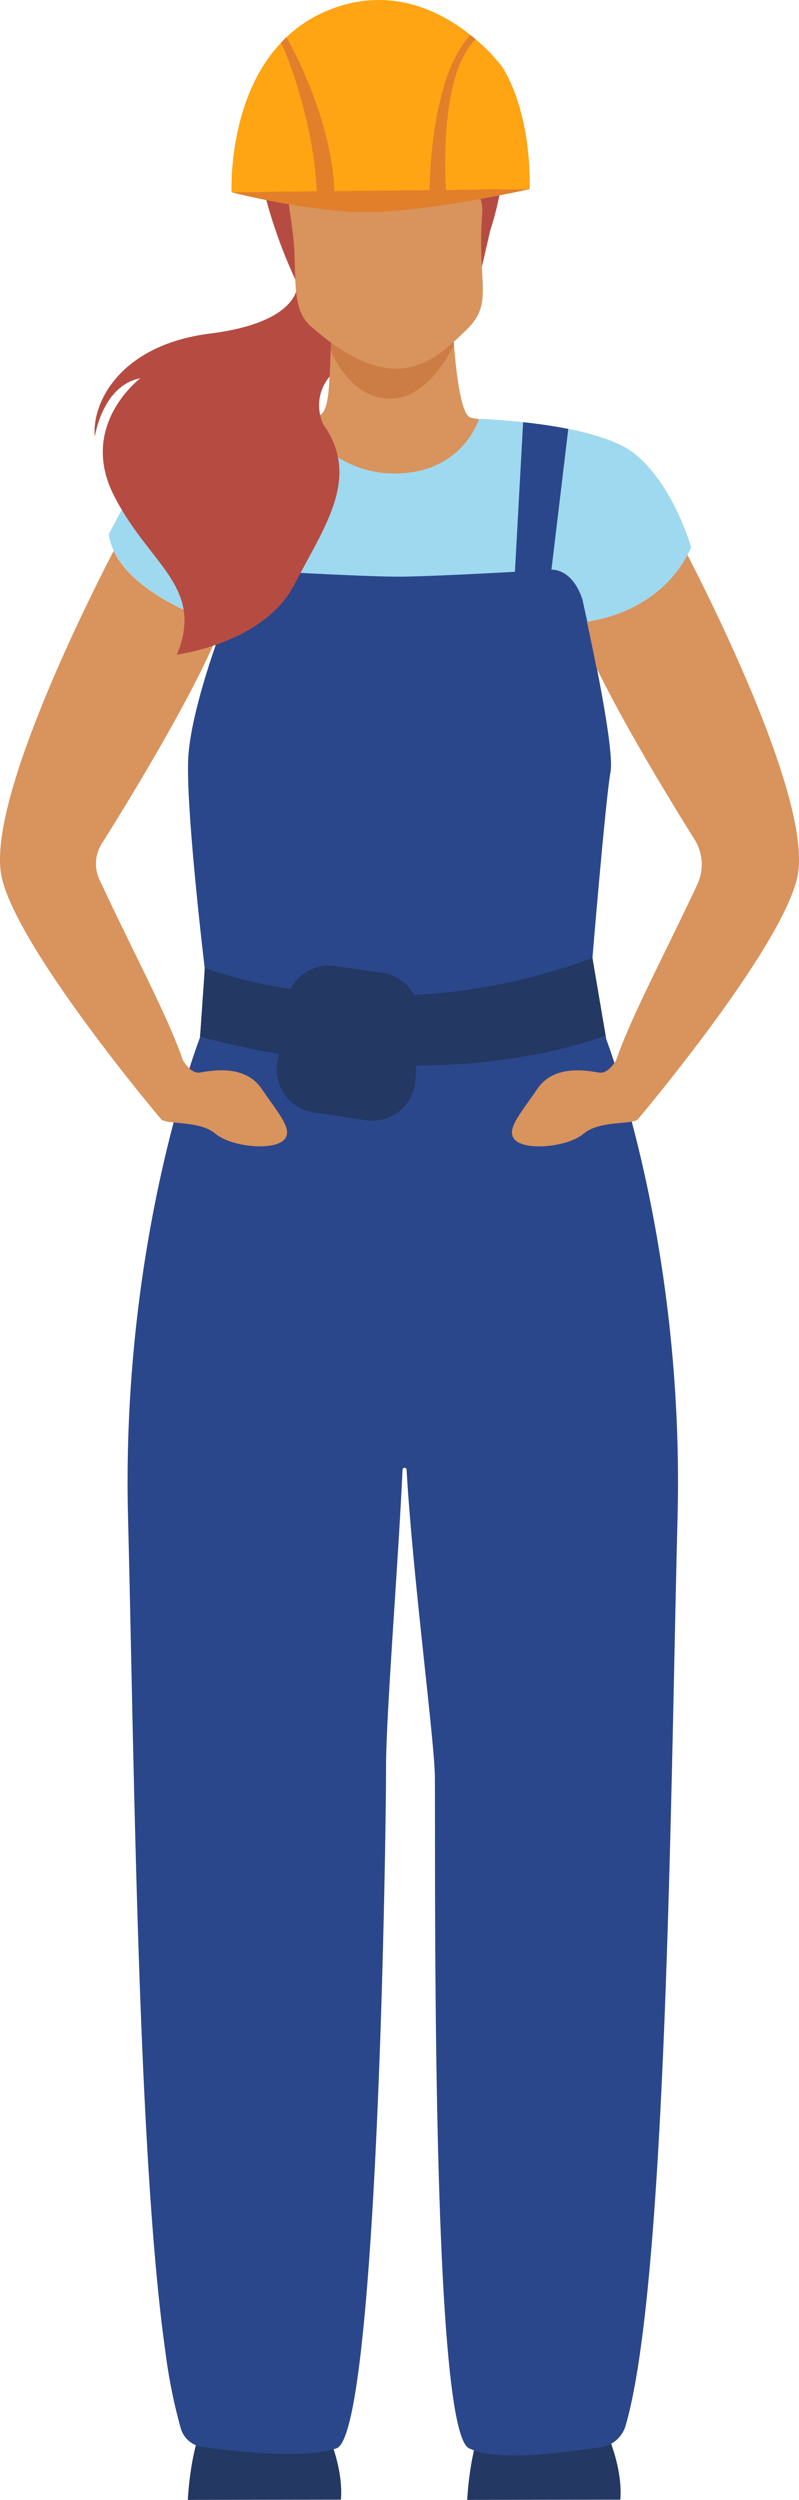 <svg id="Grupo_29637" data-name="Grupo 29637" xmlns="http://www.w3.org/2000/svg" width="124.842" height="390.293" viewBox="0 0 124.842 390.293">
  <path id="Trazado_62371" data-name="Trazado 62371" d="M4101.229,2522.486s.35-7.581,2.383-11.647,18.3-1.271,18.3-1.271,3.749,6.782,3.24,12.882Z" transform="translate(-4028.231 -2132.193)" fill="#233862"/>
  <path id="Trazado_62372" data-name="Trazado 62372" d="M3963.8,2522.486s.35-7.581,2.383-11.647,18.3-1.271,18.3-1.271,3.749,6.782,3.241,12.882Z" transform="translate(-3934.456 -2132.193)" fill="#233862"/>
  <path id="Trazado_62373" data-name="Trazado 62373" d="M4048.879,1503.16c-2.031,1.472-20.422,11.071-20.422,11.071l-19.392-13.826s5.89-.858,6.046-.9c1.749-.488,1.669-5.181,1.89-10.179.035-.77.077-1.548.133-2.318l18.988-.69.016.236c.015.24.034.492.053.755l.038.542c.011.187.027.373.042.568.343,4.391,1.075,10.594,2.478,11.318C4039.547,1500.144,4044.952,1500.08,4048.879,1503.16Z" transform="translate(-3965.341 -1434.587)" fill="#d9935c"/>
  <path id="Trazado_62374" data-name="Trazado 62374" d="M4053.324,1488.415c-1.567,3.133-5.055,8.589-10.229,8.41-4.94-.175-7.754-4.666-9.042-7.5.035-.77.077-1.548.134-2.318l18.988-.69.016.236.053.755.038.542C4053.293,1488.033,4053.309,1488.22,4053.324,1488.415Z" transform="translate(-3982.392 -1434.587)" fill="#cb7d45"/>
  <path id="Trazado_62375" data-name="Trazado 62375" d="M4027.362,1346.606s9.159-9.12,19.965.185C4047.327,1346.792,4040.9,1345.458,4027.362,1346.606Z" transform="translate(-3977.826 -1336.525)" fill="#2b478b"/>
  <path id="Trazado_62376" data-name="Trazado 62376" d="M4005.8,1384.09a78.551,78.551,0,0,1-4.689-13c-1.279-4.992-.109-23.942,18.942-22.655a25.675,25.675,0,0,1,10.921,3.218c4.3,2.457,10.653,7.98,5.277,24.843l-1.3,5.658Z" transform="translate(-3959.665 -1340.46)" fill="#b64c41"/>
  <path id="Trazado_62377" data-name="Trazado 62377" d="M4040.7,1418.95c-4.918,4.7-11.027,10.968-24.2-.62-2.577-2.267-2.4-5.753-2.552-10.758-.181-5.925-1.607-9.554-.945-12.969.787-4.086,4.281-5.932,11.534-6.564,13.315-1.156,20.046,1.844,19.151,8.452C4041.693,1411.238,4045.7,1414.168,4040.7,1418.95Z" transform="translate(-3967.909 -1367.361)" fill="#d9935c"/>
  <path id="Trazado_62378" data-name="Trazado 62378" d="M4066.4,1385.228s7.894-.166,9.7,2.473,2.053,5.592,2.96,7.08a5.734,5.734,0,0,1,.759,3.157l1.751-11.782-10.683-2.124Z" transform="translate(-4004.466 -1364.792)" fill="#b64c41"/>
  <path id="Trazado_62379" data-name="Trazado 62379" d="M4015.879,1549.1s-3.371,9.934-17.037,11.753c-.37.049-.75.091-1.136.129h-55.658s-.1-.03-.3-.091c-2.161-.686-15.458-5.242-16.857-13.762,0,0,6.991-14.356,12.329-16.137a33.877,33.877,0,0,1,5.974-1.2c2.314-.3,4.75-.5,6.793-.625,2.814-.175,4.88-.221,4.88-.221a16.771,16.771,0,0,0,14.883,8.657c10.548-.126,12.992-8.528,12.992-8.528s2.962.084,6.9.511c2.169.232,4.631.568,7.06,1.052,4.114.819,8.12,2.055,10.411,3.915C4013.21,1539.509,4015.879,1549.1,4015.879,1549.1Z" transform="translate(-3907.904 -1463.678)" fill="#9ed9f0"/>
  <path id="Trazado_62380" data-name="Trazado 62380" d="M4008.963,1626.414c-.592-3.291-1.473-8.3-2.165-12.7,0-.059,2.063-24.87,2.825-29.058s-4.418-27.009-4.418-27.009c-1.2-3.492-3.249-4.559-4.815-4.559l2.634-21.969c-2.428-.484-4.891-.82-7.06-1.052l-1.262,23.021-.019.332c-2.886.16-6.485.354-9.835.5s-6.454.263-8.364.263c-3.884,0-12.8-.446-18.717-.77l-.023-.328-1.43-23.441c-2.043.13-4.479.328-6.793.625l2.516,22.816v0c-1.658,0-3.565,2.943-3.828,4.578l-.256,7.139c-1.253,3.593-3.849,11.576-4.28,17.18-.57,7.408,2.524,33.178,2.545,33.355-.113,3.072-.331,7-.75,10.8-2.326,6.3-12.245,35.606-11.234,75.009.941,36.783,1.5,99.634,5.833,130.151a83.338,83.338,0,0,0,2.428,12.054,4.068,4.068,0,0,0,3.339,2.825c4.97.689,16.173,1.959,20.995.206,2.311-.843,3.965-13.671,5.135-30.208,1.121-15.855,1.8-35.121,2.169-50.5,0,0,0,0,0-.008.3-12.26.415-22.046.415-25.667,0-8.2,1.937-32.243,2.577-46.387a.315.315,0,0,1,.629-.008v0c.973,16.793,4.365,42.258,4.419,47.915.125,13.724-.673,101.9,5.325,104.858,4.586,2.264,15.394.553,20.557-.146a4.757,4.757,0,0,0,3.929-3.394c6.45-22.185,7.021-99.274,8.109-141.7C4021.089,1662.294,4011.464,1633.261,4008.963,1626.414Z" transform="translate(-3914.228 -1464.153)" fill="#2b478b"/>
  <path id="Trazado_62381" data-name="Trazado 62381" d="M3915.589,1686.35c-1.906,1.525-8.131.888-10.544-1.143s-7.243-1.4-8.387-2.162c-.08-.053-22.557-26.689-24.992-37.9-2.459-11.311,13.1-42.437,17.5-50.923,3.26,6.885,14.116,10.6,16.053,11.215.194.061.3.092.3.092h.6c-3.663,9.9-14.615,27.734-18.835,34.45a5.829,5.829,0,0,0-.351,5.551c5.42,11.624,10.724,21.428,13.045,28.221.461.755,1.453,2.1,2.649,1.922,1.655-.255,6.992-1.4,9.661,2.539S3917.5,1684.826,3915.589,1686.35Z" transform="translate(-3871.404 -1508.224)" fill="#d9935c"/>
  <g id="Grupo_29636" data-name="Grupo 29636" transform="translate(36.175 0)">
    <path id="Trazado_62382" data-name="Trazado 62382" d="M4027.522,1333.808a28.062,28.062,0,0,0-4.088-4.219c-.416-.359-.863-.721-1.339-1.08-4.826-3.672-12.549-7.256-21.859-3.372a20.763,20.763,0,0,0-6.362,4.135c-.413.39-.8.791-1.172,1.206-8.073,8.956-7.389,23-7.389,23l46.582-.5C4032.046,1339.977,4027.522,1333.808,4027.522,1333.808Z" transform="translate(-3985.299 -1323.458)" fill="#ffa412"/>
    <path id="Trazado_62383" data-name="Trazado 62383" d="M4018.841,1364.888c-.131-1.959-1.022-18.031,4.625-23.527a9.253,9.253,0,0,0-.792-.66c-6.021,6.319-6.407,22.147-6.384,24.215l-14.891.159c-.441-11.409-6.738-22.768-7.494-24.036a10.239,10.239,0,0,0-.859.881c1.092,1.922,5.2,12.921,5.6,23.184l-13.3.142s12.406,3.207,21.75,3.091,24.831-3.589,24.831-3.589Z" transform="translate(-3985.33 -1335.223)" fill="#e27f2b"/>
  </g>
  <path id="Trazado_62384" data-name="Trazado 62384" d="M3949.094,1512.573c-4.765,9.149-18.3,10.865-18.3,10.865,4.384-10.674-4.449-14.041-9.912-24.97s4.193-18.173,4.193-18.173c-5.973,1.144-7.117,9.149-7.117,9.149-.507-5.337,3.941-14.356,18.047-16.137,10.327-1.3,12.82-4.784,13.415-6.557.232,2.3.79,4.1,2.333,5.455,1.091.961,2.135,1.8,3.13,2.524-.023.416-.042.831-.061,1.243-.062,1.406-.1,2.79-.165,4.06a6.875,6.875,0,0,0-1.479,6.012,6.66,6.66,0,0,0,.488,1.494,12.6,12.6,0,0,1,2.447,6.1C3956.772,1499.681,3952.666,1505.715,3949.094,1512.573Z" transform="translate(-3903.147 -1421.238)" fill="#b64c41"/>
  <path id="Trazado_62385" data-name="Trazado 62385" d="M4033.179,1806.431l-2.058-12.1a94.39,94.39,0,0,1-27.866,5.785,6.731,6.731,0,0,0-4.961-3.464l-7.392-1.069a6.737,6.737,0,0,0-6.946,3.578,73.271,73.271,0,0,1-13.41-3.263l0,.065-.736,10.628v.027c4.269,1.135,8.365,2.018,12.278,2.69l-.218,1.479a6.739,6.739,0,0,0,5.667,7.648l8.192,1.228a6.738,6.738,0,0,0,7.724-6.243l.143-2.28C4019.207,1811.056,4029.584,1807.772,4033.179,1806.431Z" transform="translate(-3938.551 -1644.768)" fill="#233862"/>
  <path id="Trazado_62386" data-name="Trazado 62386" d="M4167.833,1646.5c-2.436,11.208-24.913,37.843-24.992,37.9a2.449,2.449,0,0,1-.881.29c-.015,0-.027,0-.042.008-1.857.32-5.479.187-7.464,1.865-2.413,2.031-8.642,2.668-10.548,1.143s.637-4.193,3.305-8.135,8.005-2.794,9.656-2.539c.983.149,1.833-.736,2.356-1.475.012-.015.019-.027.031-.042.1-.145.191-.282.263-.4,2.272-6.645,7.392-16.16,12.683-27.447a7.352,7.352,0,0,0-.419-7.019c-3.534-5.645-10.708-17.376-15.326-26.788-.537-2.722-1.074-5.28-1.49-7.216,10.141-1.632,14.338-7.8,15.7-10.43C4155.45,1605.5,4170.234,1635.453,4167.833,1646.5Z" transform="translate(-4043.252 -1509.575)" fill="#d9935c"/>
</svg>
